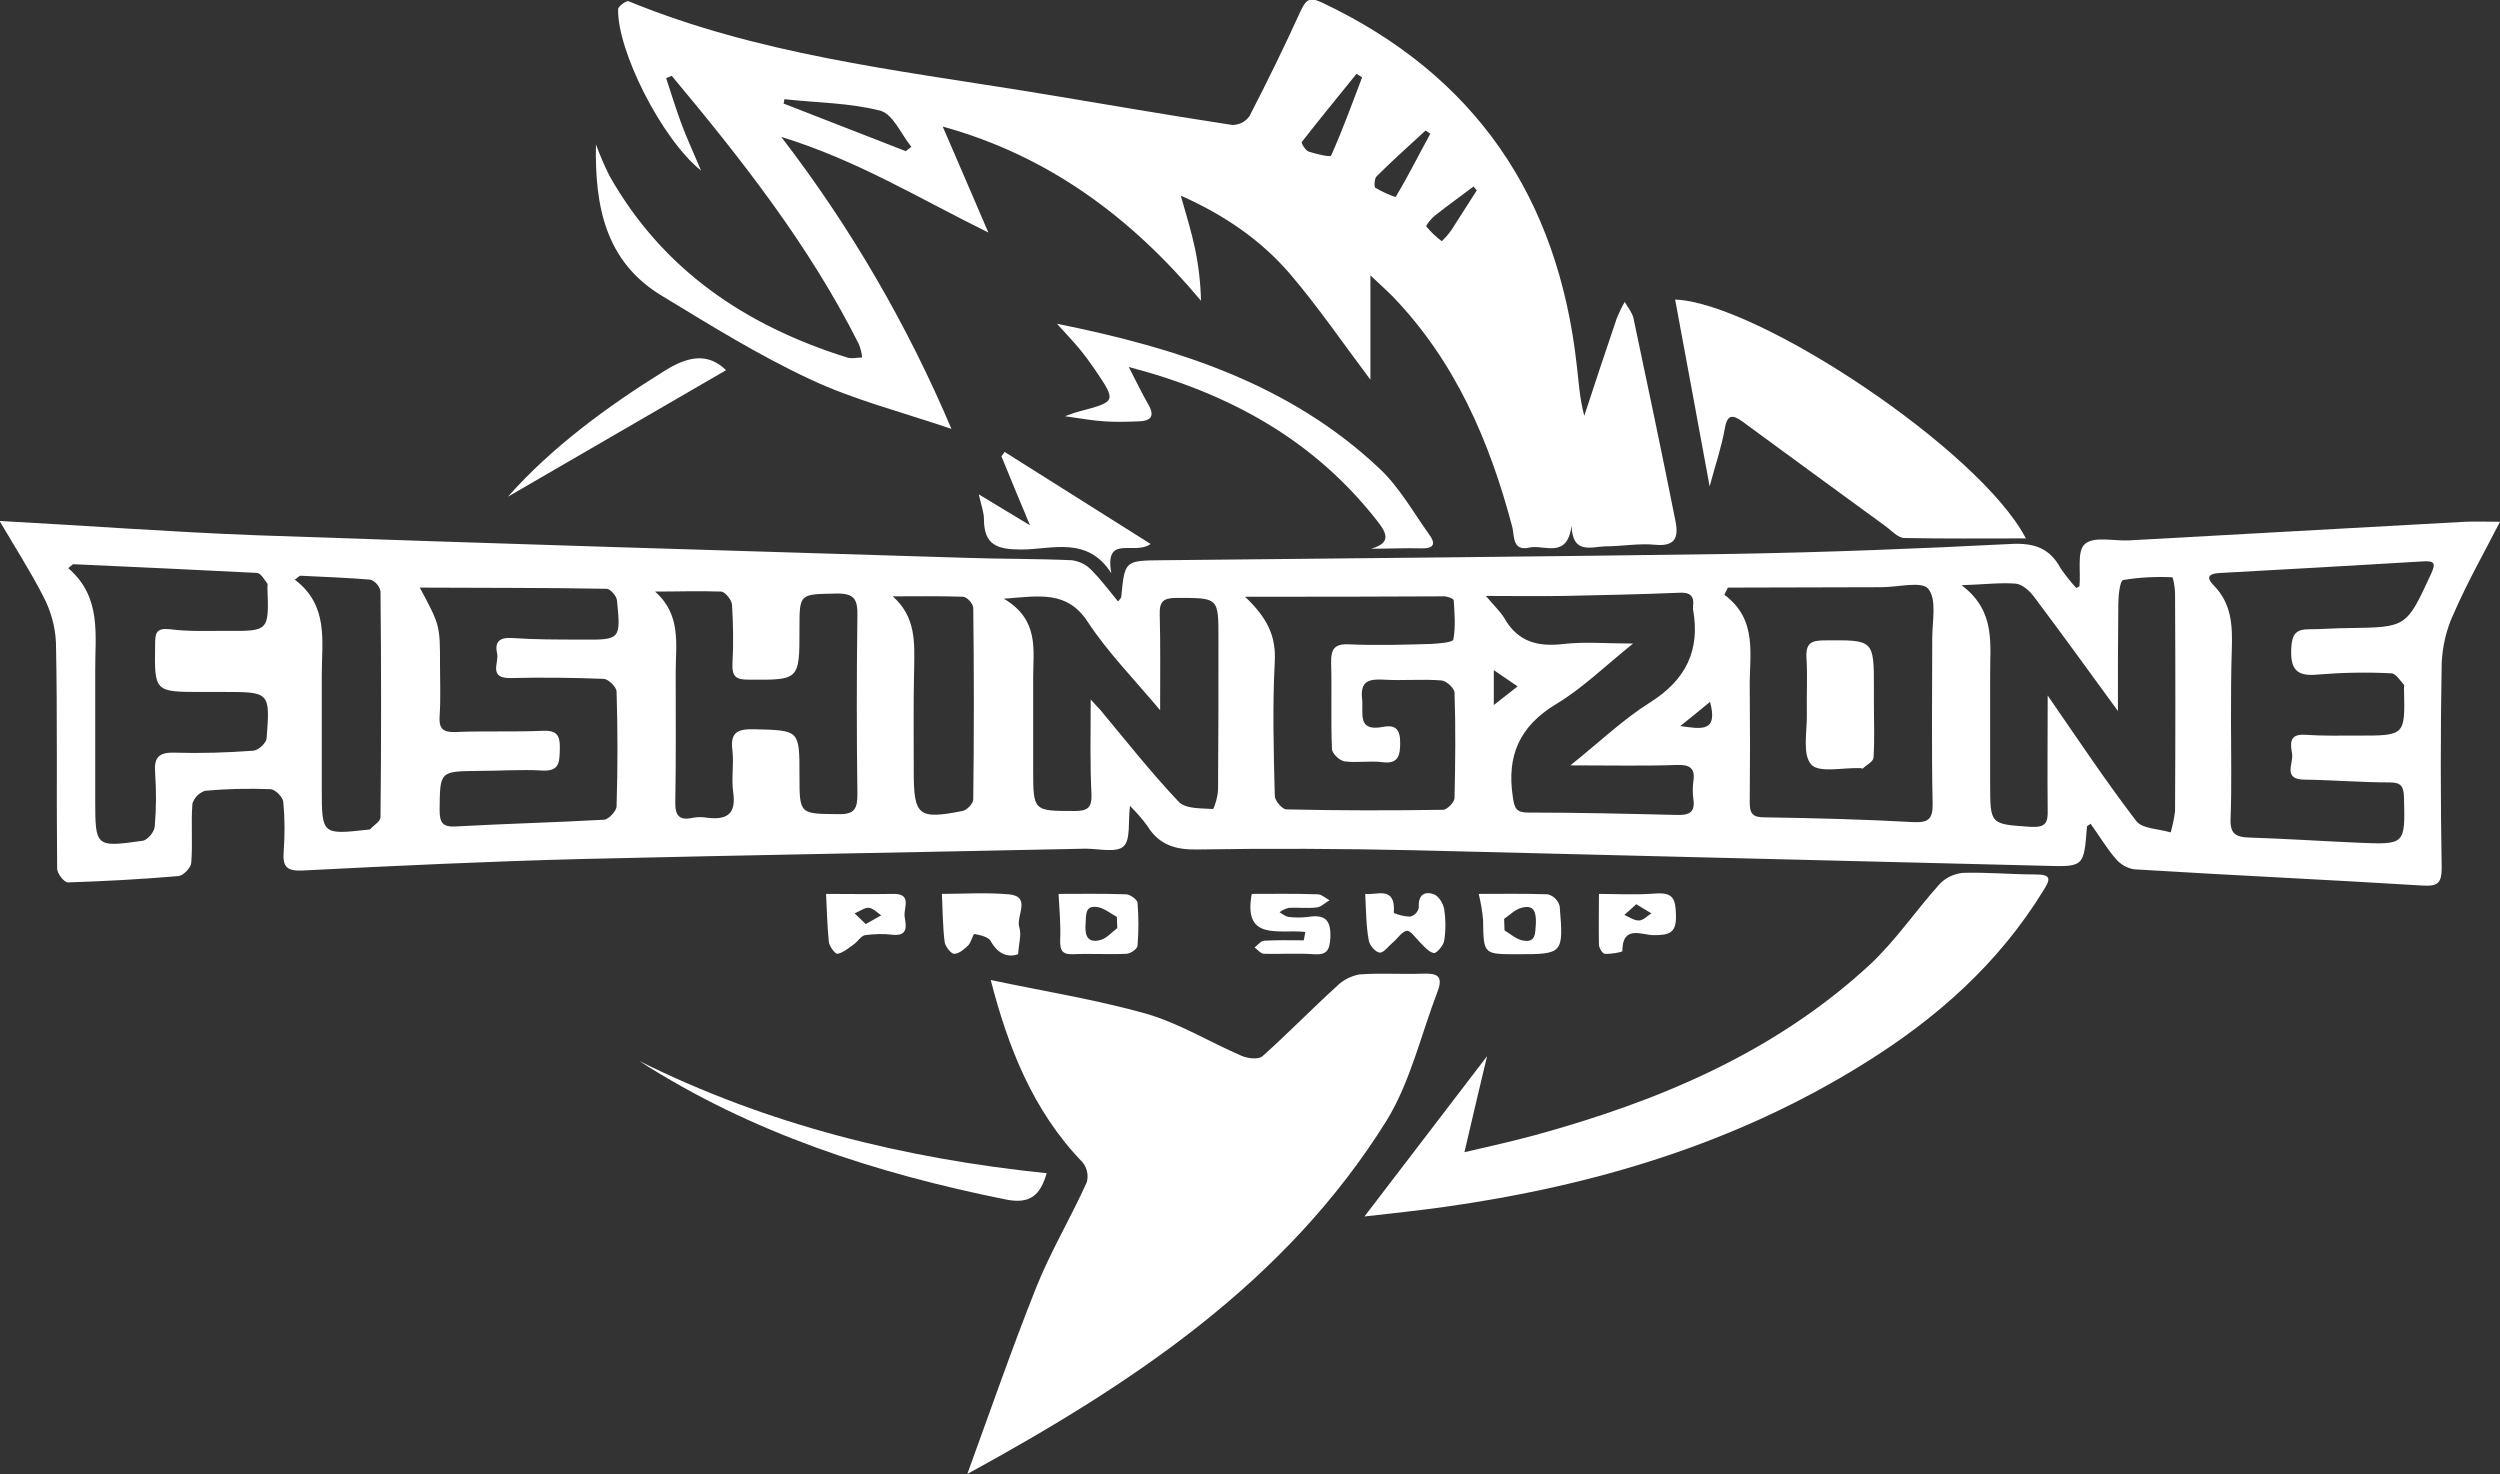 <?xml version="1.0" encoding="utf-8"?>
<!-- Generator: Adobe Illustrator 25.1.0, SVG Export Plug-In . SVG Version: 6.00 Build 0)  -->
<svg version="1.1" id="Ebene_1" xmlns="http://www.w3.org/2000/svg" xmlns:xlink="http://www.w3.org/1999/xlink" x="0px" y="0px"
	 viewBox="0 0 630.1 371.5" style="enable-background:new 0 0 630.1 371.5;" xml:space="preserve">
<rect x="0" y="0" width="630.1" height="371.5" fill="#333333" stroke="none"/>
<style type="text/css">
	.st0{fill:#FFFFFF;}
</style>
<g id="Ebene_2_1_">
	<g id="Ebene_1-2">
		<path class="st0" d="M523.3,148.2c0.5-0.3,0.8-0.4,0.8-0.4c0.4-3.7-0.7-9,1.4-10.7c2.3-2,7.3-0.7,11.1-0.9
			c28.3-1.6,56.5-3.1,84.8-4.7c2.6-0.1,5.3,0,8.7,0c-4,7.8-8.2,15.2-11.6,23c-1.9,4-2.9,8.3-3.1,12.7c-0.3,17.2-0.3,34.3,0,51.5
			c0,3.9-1,4.7-4.7,4.5c-24.3-1.5-48.5-2.6-72.8-4.1c-1.9-0.3-3.5-1.3-4.7-2.7c-2.3-2.7-4.2-5.9-6.3-8.8c-0.4,0.4-0.8,0.5-0.9,0.7
			c-0.8,10.3-0.7,10.2-11,9.9c-52.8-1.3-105.5-2.6-158.3-3.9c-18.3-0.4-36.7-0.5-55-0.2c-5.5,0.1-9.6-1.2-12.5-5.9
			c-1.3-1.8-2.8-3.5-4.4-5.1c-0.5,3.9,0.2,8.5-1.6,10.2s-6.3,0.6-9.6,0.6c-42.3,0.9-84.6,1.6-126.9,2.6c-23.5,0.6-46.9,1.7-70.4,2.9
			c-4.1,0.2-5.1-1-4.8-4.8c0.3-4.2,0.3-8.3-0.1-12.5c-0.1-1.2-2-3.1-3.2-3.2c-5.5-0.2-11-0.1-16.5,0.4c-1.5,0.5-2.7,1.7-3.2,3.2
			c-0.4,5,0.1,10-0.3,15c-0.1,1.2-2,3.2-3.2,3.3c-9.3,0.8-18.6,1.3-27.9,1.6c-0.9,0-2.7-2.2-2.7-3.5c-0.2-19,0.1-38-0.3-57
			c-0.2-4.1-1.3-8-3.2-11.6c-3.2-6.3-7.1-12.3-11-19c22.2,1.2,43.4,2.8,64.6,3.6c59.7,2.1,119.5,3.9,179.2,5.7
			c8.8,0.3,17.6,0.2,26.5,0.6c1.9,0.3,3.6,1.1,4.9,2.5c2.4,2.4,4.5,5.2,6.7,7.9c0.5-0.7,0.8-0.9,0.8-1.2c0.9-9.2,0.9-9.1,10.4-9.2
			c48-0.5,95.9-0.9,143.9-1.6c23.3-0.4,46.6-1.3,69.9-2.5c5.9-0.3,9.8,1,12.6,6.2C520.6,145,521.9,146.7,523.3,148.2z M562.3,181.7
			c0,8.2,0.2,16.3-0.1,24.5c-0.2,3.9,1.2,4.8,4.8,4.9c9.2,0.3,18.3,0.9,27.4,1.3c11.9,0.5,11.8,0.5,11.5-11.5
			c-0.1-2.7-0.7-3.7-3.6-3.7c-7.2,0-14.3-0.6-21.4-0.7c-5.7,0-2.8-4.1-3.2-6.5s-0.9-5.1,3.3-4.8c4.5,0.3,9,0.2,13.5,0.2
			c11.7,0,11.7,0,11.4-11.8c0-0.3,0.1-0.8,0-1c-1-1.1-2.1-2.9-3.2-2.9c-6.1-0.3-12.3-0.2-18.4,0.3c-5.6,0.6-7.1-1.4-6.8-6.8
			c0.2-3.5,1.3-4.6,4.5-4.6s6.7-0.3,10-0.3c14.6-0.2,14.5-0.2,20.7-13.6c1.3-2.8,0.9-3.4-2.1-3.2c-17,1-33.9,2-50.8,2.9
			c-2.7,0.1-4.2,0.8-1.8,3.2c4.5,4.6,4.7,10.2,4.5,16.2S562.3,175.7,562.3,181.7L562.3,181.7z M516.1,175.3
			c8,11.6,14.8,21.8,22.3,31.6c1.5,2,5.7,2,8.7,2.9c0.5-1.8,0.9-3.6,1.1-5.4c0.1-18.3,0.1-36.6,0-54.9c0-1.4-0.5-4-0.7-4
			c-4.1-0.2-8.3,0-12.4,0.7c-0.8,0.2-1.2,4-1.2,6.1c-0.1,8.5-0.1,17-0.1,26.9c-7.7-10.6-14.4-19.8-21.3-29c-1.1-1.4-2.9-3-4.5-3.1
			c-3.9-0.3-7.8,0.2-13.6,0.4c8.8,6.6,7.1,15,7.2,23c0,9,0,18,0,27c0,10.4,0,10.2,10.2,10.9c3.8,0.2,4.4-1,4.3-4.3
			C516,195.1,516.1,186.1,516.1,175.3L516.1,175.3z M435.5,148.1l-0.9,1.8c8.5,6.3,6.3,15.1,6.4,23.4c0.1,9.7,0.1,19.3,0,29
			c0,2.8,0.8,3.7,3.7,3.7c12.5,0.2,25,0.5,37.4,1.2c3.9,0.2,5.1-0.7,5-4.8c-0.3-13.8-0.1-27.6-0.1-41.5c0-4.3,1.2-9.8-1-12.5
			c-1.6-2-7.7-0.4-11.8-0.4L435.5,148.1z M105.8,148.1c5.1,9.5,5.1,9.5,5.1,19.4c0,4.3,0.2,8.7-0.1,13c-0.2,3,0.7,4.1,3.9,4
			c7.3-0.3,14.7,0,22-0.3c3.6-0.2,4.5,1.1,4.4,4.5s0,5.8-4.6,5.5c-5.3-0.3-10.6,0.1-16,0.1c-9.7,0.1-9.6,0.1-9.7,9.8
			c0,3.2,0.7,4.4,4.1,4.2c12.5-0.7,24.9-1,37.4-1.7c1.1-0.1,3.1-2.2,3.1-3.4c0.3-9.6,0.3-19.3,0-28.9c0-1.1-2-3.1-3.2-3.2
			c-7.8-0.3-15.6-0.4-23.5-0.2c-5.7,0.1-2.9-3.9-3.4-6.2c-0.7-2.9,0.6-4.1,3.7-3.9c5.8,0.4,11.6,0.4,17.5,0.4c9.9,0.1,10,0,9-9.9
			c-0.1-1.1-1.7-2.9-2.6-2.9C137,148.1,121.3,148.2,105.8,148.1L105.8,148.1z M313.8,150.4c5.7,5.4,7.8,10,7.5,16.2
			c-0.6,11.3-0.3,22.6,0,34c0,1.2,1.9,3.4,2.9,3.4c13.2,0.3,26.3,0.3,39.5,0.1c1,0,2.9-1.9,2.9-3c0.2-8.8,0.3-17.7,0-26.5
			c0-1.1-2-3-3.3-3.1c-4.8-0.4-9.7,0.1-14.5-0.2c-3.8-0.2-6,0.3-5.5,4.9c0.4,3.5-1.4,8.3,5.3,7c3.2-0.6,4.3,0.7,4.3,4
			s-0.5,5.4-4.5,4.9c-3.1-0.4-6.4,0.2-9.5-0.2c-1.3-0.2-3.2-2-3.2-3.2c-0.3-7.1,0-14.3-0.2-21.5c-0.1-3.6,0.8-5,4.6-4.8
			c6.8,0.3,13.7,0.1,20.5-0.1c2-0.1,5.6-0.4,5.7-1.1c0.6-3.2,0.3-6.6,0.1-9.9c0-0.4-1.6-1-2.4-1
			C347.9,150.4,331.8,150.4,313.8,150.4L313.8,150.4z M18.4,142.2l-1.2,1c8.6,7.4,6.7,17,6.8,26.2c0,10.7,0,21.3,0,32
			c0,12.1,0,12.2,12,10.5c1.2-0.2,2.9-2.2,3-3.6c0.4-4.5,0.4-9,0.1-13.5c-0.3-3.8,0.8-5.2,4.8-5.1c6.7,0.2,13.3,0,20-0.5
			c1.2-0.1,3.2-1.9,3.3-3.1c0.9-11.7,0.8-11.7-10.9-11.7h-5.5c-11.9,0-11.9,0-11.7-12c0-2.8,0.2-4.2,3.8-3.8c4.6,0.6,9.3,0.4,14,0.4
			c10.9,0.1,10.9,0.1,10.5-10.9c0-0.3,0.1-0.8,0-1c-0.8-1-1.6-2.6-2.6-2.7C49.3,143.6,33.8,142.9,18.4,142.2z M274.9,176.3
			c1.4,1.5,1.9,2.1,2.4,2.6c6.5,7.8,12.8,15.8,19.8,23.2c1.7,1.8,5.6,1.6,8.6,1.8c0.3,0,1.3-3.3,1.3-5c0.1-12.6,0.1-25.3,0.1-38
			c0-10.4,0-10.2-10.6-10.2c-3.3,0-4.3,0.9-4.2,4.2c0.2,7.6,0.1,15.1,0.1,24.1c-6.8-8.1-13.2-14.6-18.2-22.2
			c-5.2-8-12.1-6.6-21.2-5.9c9,5.3,7.4,12.9,7.4,19.9c0,7.7,0,15.3,0,23c0,10.7,0,10.6,10.5,10.6c3.3,0,4.3-0.9,4.2-4.2
			C274.7,192.7,274.9,185.1,274.9,176.3z M165.1,149.1c6.7,5.9,5.2,13.4,5.2,20.4c0,10.8,0.1,21.6-0.1,32.5c-0.1,3.6,1,4.9,4.5,4.1
			c1.2-0.2,2.3-0.2,3.5,0c4.9,0.6,7.4-0.8,6.6-6.4c-0.5-3.4,0.2-7-0.2-10.5c-0.6-4.6,1.2-5.5,5.5-5.4c11.4,0.3,11.4,0.1,11.4,11.6
			c0,9.9,0,9.7,9.8,9.8c4.2,0.1,4.8-1.5,4.8-5.1c-0.2-15-0.2-30,0-44.9c0.1-4.3-0.9-5.7-5.4-5.6c-9.2,0.2-9.2-0.1-9.2,8.9
			c0,13,0,12.9-12.9,12.8c-3,0-4.1-0.7-4-3.9c0.3-5,0.2-10-0.1-15c-0.1-1.2-1.7-3.2-2.7-3.3C176.3,148.9,170.7,149.1,165.1,149.1z
			 M395.8,192.9c7.5-6,13.3-11.6,20-15.8c9.1-5.7,12.8-13.2,10.9-23.6c0-0.2,0-0.3,0-0.5c0.4-2.8-0.7-3.8-3.6-3.6
			c-9.6,0.4-19.3,0.6-28.9,0.8c-6.2,0.1-12.4,0-19.7,0c2.1,2.5,3.6,3.9,4.6,5.5c3.4,6.1,8.5,7.4,15.1,6.6c5.3-0.6,10.6-0.1,17.4-0.1
			c-7.2,5.8-12.8,11.3-19.3,15.2c-9.3,5.6-12.6,13-11,23.5c0.4,2.9,0.9,3.9,3.9,3.9c12.5,0,25,0.3,37.4,0.6c3.1,0.1,4.7-0.6,4.2-4
			c-0.2-1.5-0.2-3,0-4.5c0.5-3.3-0.9-4.2-4.1-4.1C414.2,193.1,405.9,192.9,395.8,192.9z M75.6,145.1l-1.3,1c8.6,6.5,6.8,15.5,6.8,24
			c0,9.5,0,19,0,28.5c0,11.8,0,11.8,11.7,10.5c0.2,0,0.4,0,0.5-0.1c0.9-1,2.6-2,2.6-3c0.2-19,0.2-38,0-57c-0.3-1.3-1.2-2.4-2.5-2.9
			C87.5,145.6,81.5,145.4,75.6,145.1z M225,150.3c5.9,5.2,5.5,11.7,5.4,18.2c-0.2,8.6-0.1,17.3-0.1,25.9c0,11.2,1.1,12.2,12.3,10
			c1.1-0.2,2.7-1.9,2.7-2.9c0.2-16.1,0.2-32.2,0-48.3c0-1-1.6-2.8-2.6-2.8C236.9,150.2,230.9,150.3,225,150.3z M376.5,177.7l6-4.7
			l-6-4.1V177.7z M431,176.9c-2.6,2.1-4.7,3.9-7.5,6.1C428.7,183.7,433.1,184.7,431,176.9L431,176.9z"/>
		<path class="st0" d="M396.1,132.5c-1.1,8.5-6.9,4.7-10.6,5.5c-4.3,1-3.8-2.8-4.3-5c-5.7-21.7-14.4-41.9-30.2-58.3
			c-1.7-1.7-3.5-3.3-5.6-5.3v26.3c-7-9.3-13.2-18.4-20.3-26.7c-7.3-8.5-16.5-14.8-27.5-19.7c1.4,4.9,2.7,9.1,3.6,13.4
			c0.9,4.3,1.4,8.7,1.5,13.1c-17.5-20.9-38.3-36.5-65.1-43.9c4,9.3,7.8,18,11.5,26.7c-17.3-8.5-33-18.2-52.2-24.1
			c17.4,22.6,31.8,47.4,42.9,73.6c-13-4.4-24.8-7.4-35.6-12.5c-12.9-6-25.1-13.6-37.3-21c-14.4-8.6-17-22.8-16.7-38.2
			c1,2.7,2.1,5.3,3.4,7.9C167,68,187.9,82.1,213.5,90.1c1.2,0.4,2.5,0,3.8,0c-0.1-1.1-0.4-2.2-0.8-3.3
			c-12.5-24.9-29.5-46.5-47.2-67.7l-1.4,0.6c1.2,3.7,2.4,7.5,3.7,11.1s3,7.2,5.1,12.2c-10-8-21.2-30.4-20.9-40.7
			c0-0.7,2.1-2.2,2.6-2c32.4,13.3,66.9,17.3,101,22.8c17.1,2.8,34.1,5.8,51.2,8.4c1.7,0,3.3-0.8,4.3-2.2c4.5-8.7,8.8-17.5,12.9-26.5
			c1.3-2.7,2.1-3.7,5.3-2.2c38.8,18.3,59.6,49.2,64.3,91.4c0.5,4.1,0.7,8.3,1.9,12.8c2.7-8.2,5.4-16.4,8.2-24.6
			c0.6-1.4,1.2-2.8,2-4.1c0.8,1.4,1.9,2.7,2.2,4.1c3.6,17,7.2,34.1,10.6,51.2c0.8,4.1-0.1,6.4-5.2,5.9c-4.1-0.4-8.3,0.4-12.5,0.4
			C401.1,137.8,396.3,139.8,396.1,132.5z M228.3,38.1l1.4-1.1c-2.6-3.2-4.6-8.2-7.8-9.1c-7.8-2-16.1-2-24.2-2.9l-0.2,1.1L228.3,38.1
			z M343.3,19.5l-1.4-0.9c-4.6,5.7-9.3,11.4-13.8,17.2c-0.2,0.2,0.9,2.1,1.7,2.4c1.9,0.6,5.5,1.5,5.7,1
			C338.4,32.7,340.8,26.1,343.3,19.5L343.3,19.5z M360.5,33.7l-1.2-0.8c-4.1,3.8-8.3,7.5-12.3,11.5c-0.6,0.5-0.7,2.6-0.4,2.9
			c1.6,1,5,2.5,5.2,2.3C354.9,44.4,357.6,39,360.5,33.7L360.5,33.7z M372.2,48l-0.8-1c-3.2,2.4-6.5,4.8-9.7,7.3
			c-0.9,0.7-2.4,2.5-2.2,2.8c1.2,1.4,2.4,2.6,3.9,3.7c0.9-0.9,1.7-1.8,2.4-2.8C368,54.6,370.1,51.3,372.2,48z"/>
		<path class="st0" d="M243.8,371.5c5.9-16.2,11.3-31.8,17.4-47.1c3.6-9,8.7-17.5,12.7-26.4c0.5-1.7,0.1-3.6-1-5
			c-12.7-13.1-18.9-29.4-23.2-46c13.2,2.8,26.4,4.9,39.2,8.5c8.3,2.4,15.9,7.1,24,10.6c1.6,0.7,4.3,1,5.3,0.1
			c6.4-5.7,12.4-11.9,18.8-17.7c1.5-1.5,3.5-2.5,5.6-2.9c5.3-0.4,10.6,0,16-0.2c3.4-0.1,5.2,0.4,3.8,4.3
			c-4.2,10.9-6.9,22.9-12.9,32.7C324,323.3,285.3,348.8,243.8,371.5z"/>
		<path class="st0" d="M343.9,306.6l30.9-40.4c-2.1,8.7-3.8,16.1-5.7,24.2c6-1.4,11.9-2.7,17.8-4.3c31-8.5,60.2-20.7,84.2-42.8
			c6.5-6,11.6-13.6,17.6-20.3c1.5-1.7,3.6-2.7,5.9-3c6.1-0.2,12.3,0.4,18.5,0.4c3.8,0,3.8,1.1,2,3.9c-11.3,18.5-27,32.4-45.2,43.7
			c-32.5,20.3-68.3,30.9-105.9,36.2C357.5,305.1,351,305.8,343.9,306.6z"/>
		<path class="st0" d="M430.9,122.6c-3-16.5-5.9-31.9-8.7-47.1c20.8,0.8,76.8,37.9,88.4,60.2c-10.7,0-20.6,0.1-30.6-0.1
			c-1.6,0-3.3-1.9-4.8-3c-12.1-8.8-24.1-17.6-36.1-26.4c-2.5-1.8-3.8-1.7-4.4,1.9C433.9,112.7,432.3,117.3,430.9,122.6z"/>
		<path class="st0" d="M345.6,138.3c4.8-1.4,4.2-3.6,1.6-6.9c-15.9-20.4-37.1-32.2-62.7-38.9c1.9,3.7,3.3,6.6,4.9,9.4
			c1.8,3.1,0.6,4.2-2.5,4.3c-2.8,0.1-5.7,0.2-8.5,0c-3-0.2-5.9-0.7-10-1.3c1.9-0.7,2.8-1,3.6-1.2c9.4-2.5,9.4-2.5,4-10.5
			c-1.3-1.9-2.7-3.8-4.2-5.6s-3-3.3-5.4-6c30.8,6.2,58.8,15.3,81.3,36.5c5,4.7,8.5,11,12.5,16.6c1.5,2,1.6,3.6-1.9,3.5
			C354.2,138.1,349.9,138.3,345.6,138.3z"/>
		<path class="st0" d="M161.1,267.4c32.3,16.1,66.8,24.6,102.7,28.3c-1.6,5.5-4.1,7.9-10.4,6.6C220.7,295.7,189.4,285.6,161.1,267.4
			z"/>
		<path class="st0" d="M290,137.1c-4.1,3-11.7-2.6-9.9,7.4c-6-9.5-15-6-22.7-6c-6,0-9.4-1.1-9.4-7.6c0-1.8-0.7-3.5-1.3-6.3l12.9,7.8
			c-2.8-6.7-5-12-7.2-17.4l0.8-1.1L290,137.1z"/>
		<path class="st0" d="M128,125.2c11-12.4,24.8-22.6,39.6-31.8c6.1-3.8,11-4.4,15.4-0.1L128,125.2z"/>
		<path class="st0" d="M237.4,225.3c4.9,0,10.9-0.4,16.8,0.1s1.8,5.5,2.7,8.3c0.6,1.8-0.1,4-0.3,6.8c-2.2,0.8-4.9,0.3-6.9-3.3
			c-0.6-1.1-2.6-1.5-4.1-1.8c-0.3-0.1-0.8,2-1.5,2.8c-1,1-2.4,2.2-3.6,2.2c-0.8,0-2.2-1.8-2.4-2.9
			C237.6,233.5,237.6,229.5,237.4,225.3z"/>
		<path class="st0" d="M329,234.9c-6.4-0.8-15.8,2.5-13.5-9.6c5.1,0,10.8-0.1,16.6,0.1c1,0,2,1,3,1.5c-1.1,0.6-2.1,1.7-3.2,1.8
			c-2.3,0.3-4.6,0-7,0.1c-0.9,0.2-1.7,0.6-2.4,1.1c0.7,0.5,1.4,1,2.2,1.2c1.7,0.2,3.3,0.2,5,0c4.3-0.7,5.8,0.8,5.6,5.3
			c-0.2,3.3-1,4.3-4.2,4.1c-4.1-0.3-8.3,0-12.5-0.1c-0.8,0-1.6-1-2.4-1.6c0.8-0.6,1.5-1.6,2.4-1.7c3.3-0.2,6.7-0.1,10-0.1L329,234.9
			z"/>
		<path class="st0" d="M372.7,225.3c5.8,0,11.6-0.1,17.4,0.1c1.5,0.4,2.6,1.5,3,3c1,12.1,0.9,12.1-10.9,12.1c-8.3,0-8.3,0-8.4-8.6
			C373.6,229.6,373.2,227.4,372.7,225.3z M379.1,231.6c0,1,0.1,1.9,0.1,2.9c1.5,0.9,2.8,2.1,4.4,2.5c3.6,0.8,3.3-1.8,3.5-4.2
			c0.1-2.8-0.4-4.9-3.6-4C381.9,229.2,380.5,230.6,379.1,231.6L379.1,231.6z"/>
		<path class="st0" d="M266.8,225.3c5.1,0,11.1-0.1,17,0.1c1,0,2.8,1.3,2.9,2.1c0.3,3.6,0.3,7.3,0,10.9c-0.1,0.8-1.8,2-2.9,2
			c-4.5,0.2-8.9-0.1-13.4,0.1c-2.9,0.1-3.2-1.2-3.2-3.5C267.4,233.2,267,229.3,266.8,225.3z M281.6,233.9l-0.1-2.8
			c-1.5-0.8-2.9-2-4.5-2.4c-3.7-0.8-3.2,1.9-3.4,4.3c-0.2,2.9,0.6,4.8,3.8,3.9C278.9,236.5,280.2,235,281.6,233.9z"/>
		<path class="st0" d="M344.1,225.3c2.8,0.4,7.7-2.2,7.2,4.7c0,0.3,2.8,1.1,4.2,1c1.1-0.3,1.9-1.2,2.1-2.3c-0.2-3,1.3-4.2,3.8-3.3
			c1.2,0.4,2.4,2.4,2.6,3.8c0.4,2.6,0.4,5.3,0,7.9c-0.2,1.2-1.9,3.2-2.6,3.1c-1.3-0.2-2.5-1.7-3.6-2.8s-2.3-2.9-3.2-2.8
			c-1.3,0.2-2.3,1.9-3.5,2.9s-2.3,2.6-3.3,2.6s-2.6-1.8-2.8-3C344.3,233.4,344.3,229.5,344.1,225.3z"/>
		<path class="st0" d="M208.2,225.3c5.3,0,11.1,0.1,16.9,0c4.9-0.1,2.6,3.6,2.9,5.7s1.1,5-3,4.6c-2.3-0.3-4.7-0.2-7,0.1
			c-1,0.2-1.8,1.6-2.8,2.3c-1.3,0.9-2.6,2.1-4.1,2.4c-0.6,0.1-2.1-1.9-2.2-3C208.5,233.4,208.4,229.5,208.2,225.3z M218.2,232.9
			l3.9-2.2c-1-0.7-2.1-1.8-3.1-1.9s-2.4,0.9-3.6,1.4L218.2,232.9z"/>
		<path class="st0" d="M403,225.3c3.8,0,9.1,0.3,14.3-0.1c4.3-0.3,5,1.3,5.1,5.2c0.2,4.7-1.5,5.3-5.6,5.3c-2.9,0-7.9-2.7-7.9,4
			c0,0.3-2.9,0.8-4.4,0.7c-0.6,0-1.5-1.5-1.5-2.3C402.9,233.9,403,229.8,403,225.3z M412.4,227.9l-3,2.7c1.2,0.5,2.4,1.4,3.6,1.4
			s2.1-1.1,3.2-1.8L412.4,227.9z"/>
		<path class="st0" d="M472.3,177.5c0,4.5,0.2,9-0.1,13.5c-0.1,1-1.8,1.8-2.7,2.7c-0.1,0.1-0.3-0.1-0.5-0.1
			c-4.3-0.2-10.5,1.3-12.5-0.9c-2.3-2.6-1-8.4-1.1-12.9c-0.1-4.7,0.2-9.4-0.1-14c-0.2-3.7,1.2-4.4,4.6-4.4
			c12.4-0.1,12.4-0.2,12.4,12.1L472.3,177.5z"/>
	</g>
</g>
</svg>
